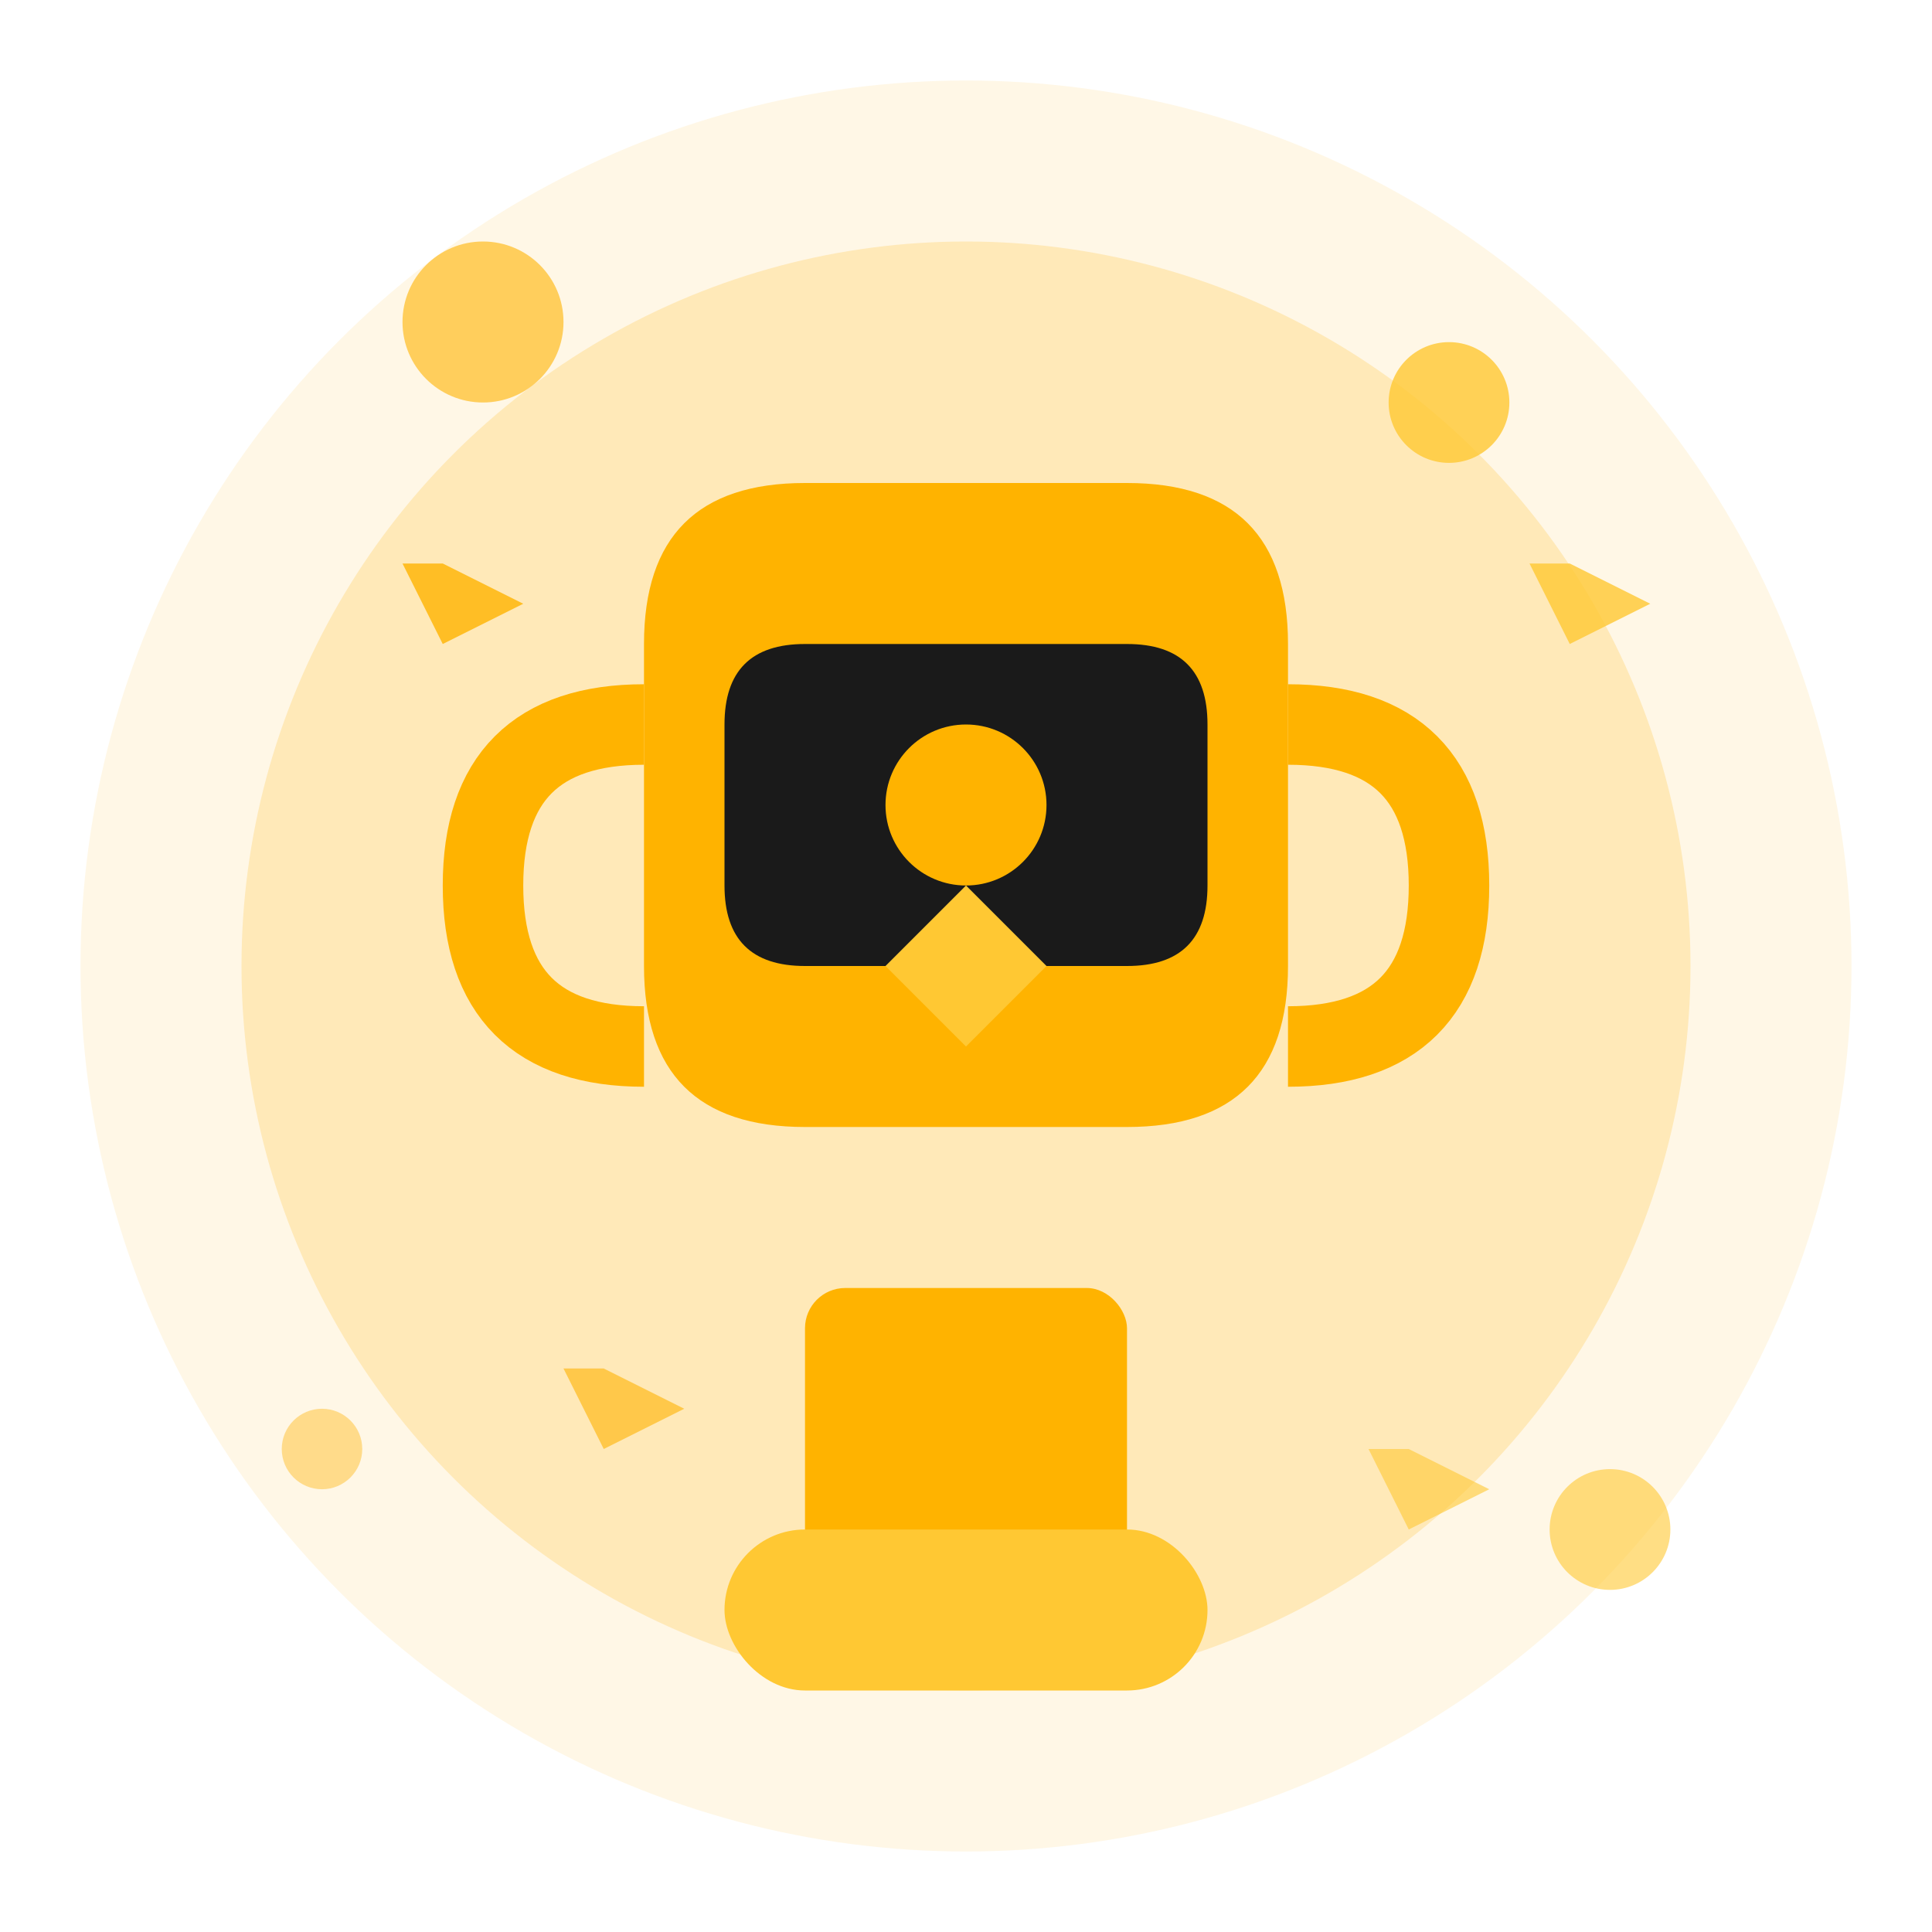 <svg width="48" height="48" viewBox="0 0 48 48" fill="none" xmlns="http://www.w3.org/2000/svg">
  <circle cx="24" cy="24" r="22" fill="#ffb300" opacity="0.1"/>
  <circle cx="24" cy="24" r="18" fill="#ffb300" opacity="0.2"/>
  
  <!-- Trophy base -->
  <rect x="20" y="32" width="8" height="8" rx="1" fill="#ffb300"/>
  <rect x="18" y="38" width="12" height="4" rx="2" fill="#ffc833"/>
  
  <!-- Trophy cup -->
  <path d="M16 16 Q16 12 20 12 H28 Q32 12 32 16 V24 Q32 28 28 28 H20 Q16 28 16 24 Z" fill="#ffb300"/>
  <path d="M18 18 Q18 16 20 16 H28 Q30 16 30 18 V22 Q30 24 28 24 H20 Q18 24 18 22 Z" fill="#1a1a1a"/>
  
  <!-- Trophy handles -->
  <path d="M32 18 Q36 18 36 22 Q36 26 32 26" stroke="#ffb300" stroke-width="2" fill="none"/>
  <path d="M16 18 Q12 18 12 22 Q12 26 16 26" stroke="#ffb300" stroke-width="2" fill="none"/>
  
  <!-- Award details -->
  <circle cx="24" cy="20" r="2" fill="#ffb300"/>
  <polygon points="24,22 22,24 24,26 26,24" fill="#ffc833"/>
  
  <!-- Decorative elements -->
  <circle cx="12" cy="8" r="2" fill="#ffb300" opacity="0.6"/>
  <circle cx="36" cy="10" r="1.5" fill="#ffc833" opacity="0.8"/>
  <circle cx="8" cy="36" r="1" fill="#ffb300" opacity="0.4"/>
  <circle cx="40" cy="38" r="1.5" fill="#ffc833" opacity="0.6"/>
  
  <!-- Sparkles -->
  <path d="M10 14 L11 16 L13 15 L11 14 Z" fill="#ffb300" opacity="0.8"/>
  <path d="M38 14 L39 16 L41 15 L39 14 Z" fill="#ffc833" opacity="0.8"/>
  <path d="M14 34 L15 36 L17 35 L15 34 Z" fill="#ffb300" opacity="0.6"/>
  <path d="M34 36 L35 38 L37 37 L35 36 Z" fill="#ffc833" opacity="0.6"/>
</svg>
